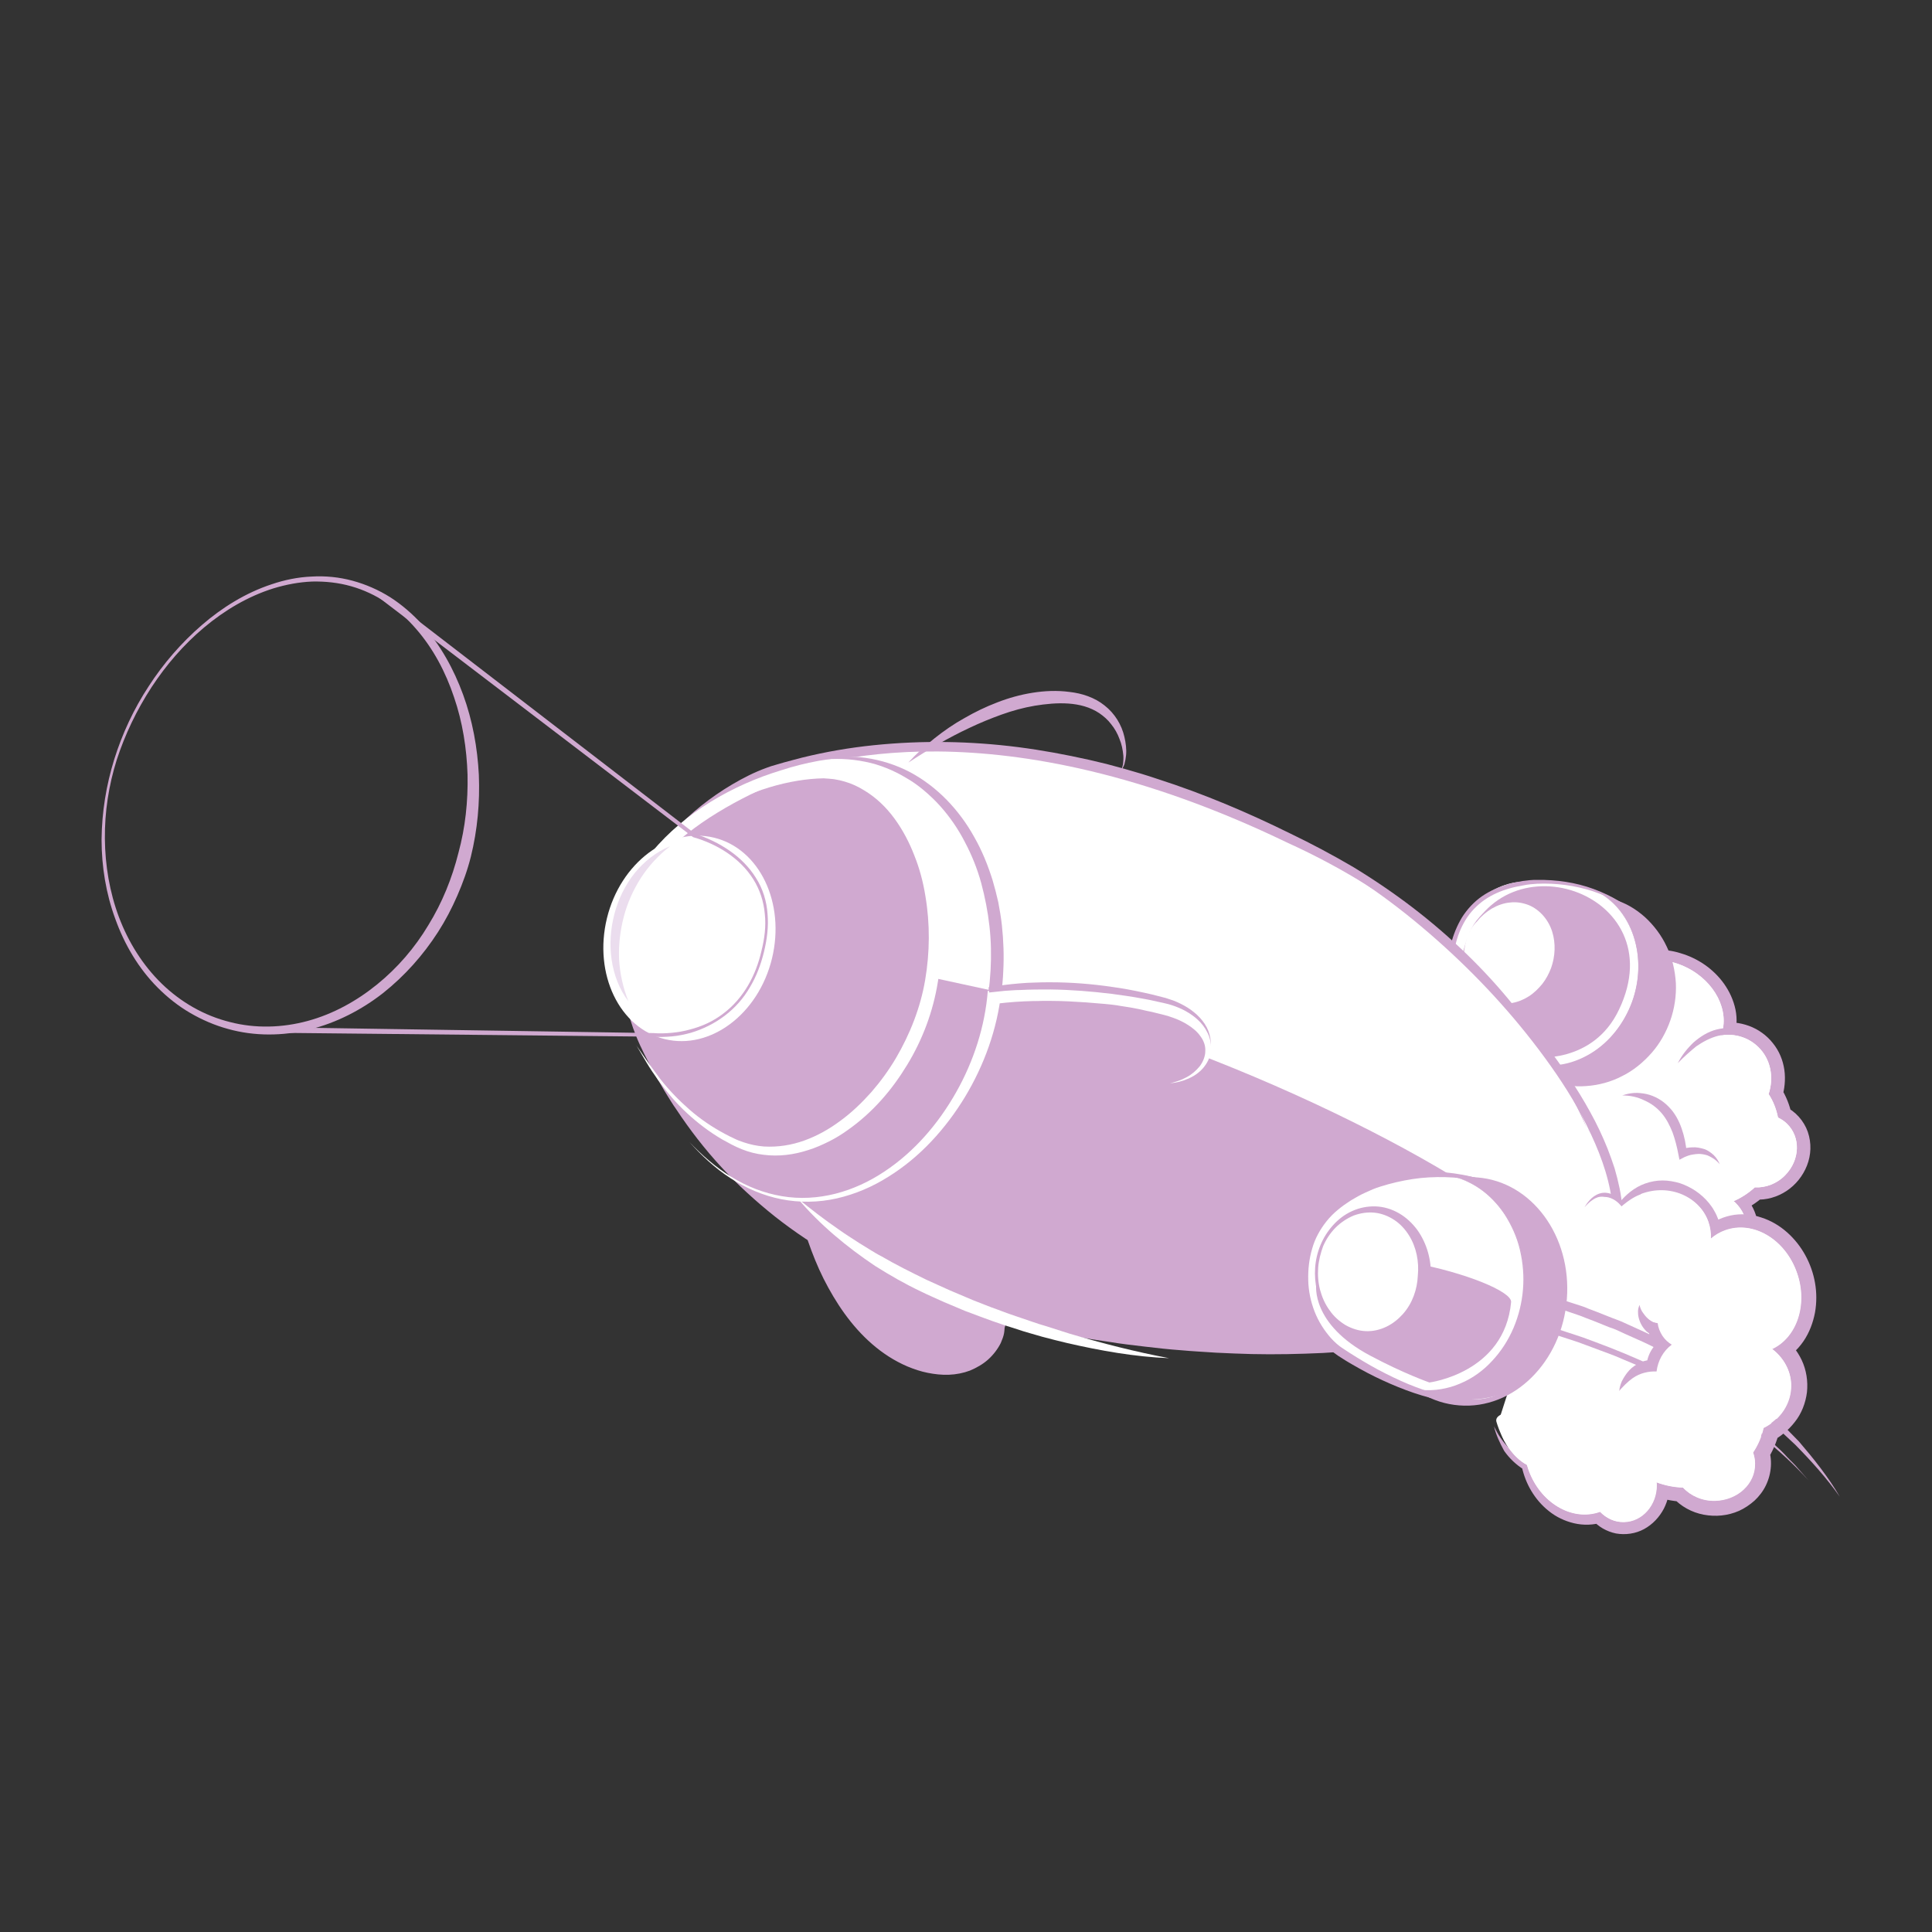 <?xml version="1.0" encoding="utf-8"?>
<!-- Generator: Adobe Illustrator 23.1.0, SVG Export Plug-In . SVG Version: 6.00 Build 0)  -->
<svg version="1.1" id="Layer_1" xmlns="http://www.w3.org/2000/svg" xmlns:xlink="http://www.w3.org/1999/xlink" x="0px" y="0px"
	 viewBox="0 0 700 700" style="enable-background:new 0 0 700 700;" xml:space="preserve">
<rect x="0" y="0" width="700" height="700" fill="#333333" stroke="none"/>
<style type="text/css">
	.st0{fill:#D0A9D0;}
	.st1{fill:#FFFFFF;}
	.st2{fill:none;}
	.st3{fill:#EBDDEE;}
	.st4{fill:none;stroke:#FFFFFF;stroke-miterlimit:10;}
</style>
<g>
	<g>
		<g>
			<g>
				<path class="st0" d="M541,382.6c1.1-4.7,2.6-9.3,4.8-13.6c2.2-4.3,5.3-8.3,9.4-11.2c2-1.5,4.4-2.5,6.9-3.2
					c2.5-0.6,5.1-0.8,7.7-0.5c2.6,0.3,5.1,1.2,7.4,2.6l0.8,0.5c0.3,0.2,0.5,0.3,0.7,0.5l1.5,0.9c1,0.6,2.2,1.3,3.3,2.4l-4,1.4
					c0-3.2,1.1-6.5,3-9.3c1.9-2.8,4.5-5,7.5-6.5c3-1.5,6.2-2.2,9.4-2.4c3.2-0.2,6.5,0.2,9.6,1.2c6.1,1.8,11.8,5.6,15.7,11.1
					c1.9,2.7,3.4,5.9,4.1,9.3c0.7,3.4,0.5,7.2-0.7,10.7l-4.7-5.9c3.4-0.5,7-0.1,10.3,1.1c3.3,1.2,6.4,3.4,8.6,6.2
					c2.3,2.8,3.7,6.2,4.2,9.7c0.5,3.5,0.1,7.1-0.9,10.3l-0.5-4c2,3.1,3.4,6.6,4.1,10.2l-2.6-3.3c3.9,1.8,7,5.3,8.4,9.3
					c1.4,4.1,1.2,8.4-0.3,12.2c-1.5,3.8-4.1,7-7.4,9.2c-3.3,2.2-7.4,3.4-11.4,3.1l3.1-1.1c-2.7,2.4-5.7,4.3-9,5.6l1-6.8
					c2.3,2,4.1,4.7,5.1,7.7c1,3,1.1,6.3,0.2,9.4c-0.9,3.1-3,5.9-5.7,7.6c-2.7,1.8-5.9,2.5-8.9,2.3l2.9-1.8c-1.5,3-4,5.5-6.8,7.2
					c-2.8,1.7-5.9,2.6-8.9,3c-3.1,0.3-6.2,0-9.1-0.7c-2.9-0.8-5.7-2-8.1-3.6l1.1,0.1c-3.1,0.7-6.3,0.7-9.4,0.1
					c-3-0.6-5.9-1.7-8.5-3.3c2.8,1.1,5.8,1.7,8.7,1.8c2.9,0.1,5.8-0.3,8.4-1.3c0.3-0.1,0.6-0.1,0.9,0l0.2,0.1
					c2.4,1.1,4.9,1.9,7.5,2.3c2.6,0.4,5.2,0.3,7.6-0.2c2.4-0.5,4.7-1.5,6.6-2.9c1.9-1.4,3.3-3.2,4.2-5.3c0.4-1.1,1.4-1.7,2.5-1.7
					l0.4,0c1.8-0.1,3.5-0.6,4.8-1.6c1.3-1,2.2-2.4,2.5-4c0.4-1.6,0.2-3.3-0.4-4.9c-0.6-1.6-1.7-3-3.1-4.1c-1.7-1.4-2-3.9-0.6-5.6
					c0.4-0.5,0.9-0.9,1.4-1.1l0.2-0.1c2.4-1.1,4.6-2.6,6.5-4.5c0.8-0.8,1.8-1.2,2.9-1.1l0.2,0c2.1,0.1,4.3-0.6,6.1-1.9
					c1.8-1.3,3.2-3.1,3.9-5.1c0.7-2,0.7-4.1,0.1-5.9c-0.7-1.8-2-3.2-3.7-4c-1.4-0.6-2.3-1.9-2.6-3.2l0-0.1c-0.5-2.5-1.5-4.8-2.8-6.9
					c-0.8-1.2-0.9-2.7-0.5-4c0.7-2,0.9-4,0.6-6c-0.3-2-1.1-3.8-2.2-5.3c-1.2-1.5-2.8-2.7-4.6-3.4c-1.8-0.7-3.9-1-6-0.8l-0.3,0
					c-2.4,0.2-4.5-1.5-4.7-3.9c-0.1-0.7,0-1.4,0.3-2c1.5-3.7,0.6-8.4-1.9-12.3c-2.5-3.9-6.6-7-11.2-8.7c-2.3-0.8-4.7-1.3-7.1-1.4
					c-2.4,0-4.8,0.3-7.1,1.2c-2.2,0.9-4.2,2.2-5.6,4c-1.5,1.8-2.4,4.1-2.7,6.5l0,0.3c-0.2,1.2-1.3,2-2.5,1.9
					c-0.6-0.1-1.1-0.4-1.5-0.8c-0.5-0.7-1.3-1.3-2.2-2l-1.5-1.1c-0.2-0.2-0.5-0.4-0.7-0.6l-0.6-0.5c-1.7-1.2-3.8-2-5.9-2.5
					c-4.3-0.9-8.9,0-12.7,2.4c-3.9,2.3-7.1,5.9-9.6,9.8C544.3,373.7,542.5,378.1,541,382.6z"/>
				<path class="st1" d="M574.4,458.7c5.4,3.7,12.7,4.8,17.9,3.3c0.5,0.3,0.9,0.5,1.4,0.7c11,5.4,23.5,2.4,27.9-6.6c0,0,0-0.1,0-0.1
					c3.1,0.1,6.1-0.9,8.3-3.2c4.4-4.5,3.9-12.1-1.1-17c-0.2-0.2-0.4-0.4-0.7-0.6c2.8-1.2,5.4-2.9,7.7-5c3.9,0.2,8-1.3,11-4.4
					c5.4-5.5,5.7-13.8,0.6-18.7c-0.9-0.9-2-1.6-3.2-2.2c-0.6-3-1.7-5.9-3.4-8.5c2-6,0.8-12.7-3.8-17.1c-3.6-3.5-8.5-4.9-13.4-4.2
					c3.2-8.8-2.2-19.5-12.6-24.6c-11-5.4-23.5-2.4-27.9,6.6c-0.9,1.8-1.4,3.7-1.5,5.6c-1.3-1.5-2.9-2.7-4.8-3.6
					c-8.3-4.1-18.1,0.2-23,8.9C548.5,377.8,530.5,428.4,574.4,458.7z"/>
				<path class="st1" d="M574.4,458.7c5.7,3.1,12.7,4.8,17.9,3.3c0.5,0.3,0.9,0.5,1.4,0.7c11,5.4,23.5,2.4,27.9-6.6c0,0,0-0.1,0-0.1
					c3.1,0.1,6.1-0.9,8.3-3.2c4.4-4.5,3.9-12.1-1.1-17c-0.2-0.2-0.4-0.4-0.7-0.6c2.8-1.2,5.4-2.9,7.7-5c3.9,0.2,8-1.3,11-4.4
					c5.4-5.5,5.7-13.8,0.6-18.7c-0.9-0.9-2-1.6-3.2-2.2c-0.6-3-1.7-5.9-3.4-8.5c2-6,0.8-12.7-3.8-17.1c-3.6-3.5-8.5-4.9-13.4-4.2
					c3.2-8.8-2.2-19.5-12.6-24.6c-11-5.4-23.5-2.4-27.9,6.6c-0.9,1.8-1.4,3.7-1.5,5.6c-1.3-1.5-6.6-4-8.5-4.9
					c-8.3-4.1-15.1,1.1-19.4,10.2c-2,4.3,39.9,0.4,47.6,27.5C609.2,422.7,566.7,454.5,574.4,458.7z"/>
			</g>
			<g>
				<g>
					<path class="st1" d="M527.6,338.7c-5.2,14.4,0.7,29.8,13.2,34.2c12.5,4.5,26.8-3.6,32-18s-0.7-29.8-13.2-34.2
						C547.1,316.2,532.8,324.3,527.6,338.7z"/>
					<path class="st1" d="M547.4,349.2c-6.3,17.4,0.9,36,16,41.4c15.1,5.4,32.4-4.3,38.7-21.8c6.3-17.4-0.9-36-16-41.4
						C571,322,553.6,331.8,547.4,349.2z"/>
					<path class="st1" d="M595,333c0,0-13.6-15-40.3-13.4c-26.7,1.6-22.1,48-22.1,48s28.1,32.5,47.1,23.4C592.1,385,595,333,595,333
						z"/>
					<path class="st0" d="M530.1,344.8c0,0-4.9,11.2,10.3,25.5c8.6,8.1,15.4,12.8,15.4,12.8s21.4,2.6,30.8-17.3
						C607.1,322.9,542.1,301.5,530.1,344.8z"/>
				</g>
				<path class="st0" d="M579.6,391c-3.1,1.6-6.7,2.1-10.1,1.7c-3.5-0.4-6.8-1.5-10-2.9c-6.3-2.9-12-7.1-17.2-11.6
					c-2.6-2.3-5.2-4.6-7.6-7.1c-1.2-1.2-2.4-2.5-3.5-3.8c-1.2-1.3-2.2-2.8-3-4.4c-3.4-6.3-4.1-13.8-2.5-20.7c0.8-3.4,2.2-6.8,4-9.8
					c1.9-3,4.4-5.7,7.3-7.7c2.9-2,6.2-3.4,9.6-4.4c1.7-0.5,3.4-0.8,5.1-1.1c0.9-0.1,1.7-0.2,2.6-0.3c0.9-0.1,1.8-0.1,2.6-0.1
					c7-0.1,14,0.9,20.5,3.3c3.3,1.2,6.4,2.7,9.4,4.5c2.9,1.8,5.8,3.9,8.1,6.4c-1.2-1.2-2.6-2.3-4-3.3c-1.4-1-2.9-1.9-4.4-2.7
					c-3-1.7-6.2-3-9.4-4.1c-6.5-2.1-13.4-3-20.2-2.7c-0.8,0.1-1.7,0.1-2.5,0.2c-0.8,0.1-1.7,0.2-2.5,0.4c-1.7,0.3-3.3,0.6-5,1.1
					c-3.2,0.9-6.4,2.3-9.1,4.2c-2.7,1.9-5.1,4.4-6.8,7.2c-1.7,2.8-3,6-3.7,9.3c-1.6,6.5-0.9,13.6,2.2,19.5c0.8,1.5,1.7,2.9,2.8,4.1
					c1.1,1.3,2.3,2.6,3.4,3.8c2.4,2.5,4.8,4.9,7.4,7.2c5.1,4.6,10.6,8.8,16.7,11.8c3.1,1.5,6.3,2.7,9.7,3.2
					C572.9,392.7,576.5,392.4,579.6,391z"/>
				<g>
					<path class="st0" d="M575.4,321.6c15.1,5.4,22.2,24,16,41.4c-6.3,17.4-23.6,27.2-38.7,21.8c0,0,32.3,25.8,49.3-15.9
						C616.3,333.7,575.4,321.6,575.4,321.6z"/>
					<path class="st0" d="M575.4,321.6c3.9,1.4,7.4,3.7,10.2,6.7c2.8,3,4.9,6.6,6.3,10.5c2.8,7.8,2.4,16.5-0.3,24.3
						c-2.8,7.8-8,14.7-15.1,19.1c-3.5,2.2-7.5,3.7-11.6,4.2c-4.1,0.6-8.4,0.2-12.3-1.2l0.4-0.6c4.1,3,8.8,5.4,13.7,6.7
						c4.9,1.3,10.2,1.5,15.1-0.1c4.9-1.6,9-4.9,12.2-8.9c3.2-4,5.7-8.6,7.6-13.4c2-4.7,3.2-9.8,3.1-15c-0.1-5.1-1.7-10.2-4.6-14.5
						c-2.8-4.3-6.7-7.9-10.9-10.8C585,325.6,580.3,323.3,575.4,321.6z M575.4,321.6c4.9,1.6,9.6,3.9,14,6.7
						c4.3,2.9,8.3,6.4,11.1,10.8c2.9,4.3,4.6,9.5,4.7,14.7c0.2,5.2-1.1,10.4-3,15.2c-2,4.8-4.4,9.5-7.7,13.6
						c-3.3,4.1-7.5,7.5-12.5,9.2c-5,1.7-10.5,1.6-15.5,0.2c-5.1-1.4-9.8-3.8-14-6.9l-2-1.5l2.4,0.9c3.8,1.4,7.9,1.8,12,1.3
						c4-0.5,7.9-2,11.4-4.1c7-4.2,12.2-11.1,15-18.7c2.8-7.7,3.1-16.2,0.5-24c-1.3-3.9-3.4-7.5-6.1-10.5
						C582.8,325.4,579.3,323,575.4,321.6z"/>
				</g>
				<path class="st0" d="M561.6,391.3c8.5,2.3,17.5,0.6,24.7-3.7c7.2-4.3,12.7-11.2,15.5-19c2.8-7.8,2.6-16.6-0.5-24.5
					c-3.1-7.8-9-14.6-17-18.3c4.3,1.1,8.2,3.4,11.6,6.4c3.3,3,6.1,6.7,8,10.8c2,4.1,3,8.6,3.3,13.2c0.2,4.6-0.5,9.2-2,13.5
					c-1.5,4.3-3.8,8.4-6.8,11.8c-3,3.4-6.6,6.4-10.7,8.4c-4,2.1-8.5,3.3-13,3.6C570.2,393.9,565.6,393.1,561.6,391.3z"/>
				<g>
					<path class="st1" d="M531.6,339.7c-3.6,10,0.5,20.7,9.2,23.8c8.7,3.1,18.6-2.5,22.2-12.5c3.6-10-0.5-20.7-9.2-23.8
						C545.1,324.1,535.2,329.7,531.6,339.7z"/>
					<path class="st0" d="M531.6,339.7c-0.8,2.2-1.2,4.6-1.2,6.9c0,2.3,0.4,4.7,1.2,6.9c0.8,2.2,2.1,4.2,3.7,5.9
						c1.6,1.6,3.6,2.9,5.8,3.6c4.3,1.4,9.1,0.4,12.8-2c1.9-1.2,3.5-2.8,4.9-4.5c1.4-1.8,2.4-3.7,3.2-5.8c1.5-4.2,1.7-8.9,0.4-13.1
						c-1.3-4.2-4.4-8-8.6-9.7c-2.1-0.8-4.4-1.2-6.7-0.9c-2.3,0.2-4.5,1-6.6,2.2c-2,1.2-3.8,2.7-5.3,4.6
						C533.5,335.4,532.4,337.5,531.6,339.7z M531.6,339.7c1.6-4.4,4.6-8.4,8.6-11c2-1.3,4.2-2.2,6.6-2.6c2.4-0.4,4.9-0.3,7.2,0.5
						c2.3,0.8,4.5,2.1,6.2,3.9c1.7,1.8,3.1,3.9,3.9,6.3c0.8,2.3,1.3,4.8,1.2,7.3c0,2.5-0.5,4.9-1.3,7.3c-0.9,2.3-2.1,4.5-3.6,6.5
						c-1.6,1.9-3.5,3.6-5.6,4.8c-2.1,1.3-4.5,2.1-7,2.3c-2.5,0.3-5-0.1-7.3-1c-2.3-0.9-4.3-2.4-5.9-4.2c-1.6-1.8-2.7-4-3.5-6.2
						C529.7,349.1,530,344.1,531.6,339.7z"/>
				</g>
			</g>
			<path class="st0" d="M574.9,408.9c-3.5-7.8-7.9-15.1-12.7-22.2c-2.4-3.5-4.9-6.9-7.5-10.3c-2.6-3.3-5.3-6.6-8.2-9.8l-2.1-2.4
				l-2.2-2.3c-1.4-1.6-2.9-3-4.4-4.5c-3-3-6.1-5.9-9.2-8.7c-6.3-5.6-13-10.9-19.9-15.7c-6.9-4.8-14.1-9.3-21.4-13.5
				c-7.4-4.1-15-7.8-22.7-11.2l-5.8-2.6l-2.9-1.3l-2.9-1.2l-5.9-2.4l-5.9-2.3l-3-1.1l-3-1.1l-6-2.1c-4-1.3-8-2.7-12.1-3.8
				c-4-1.2-8.1-2.3-12.2-3.4l-6.1-1.5c-2-0.5-4.1-0.9-6.2-1.3c-8.2-1.7-16.5-3-24.9-3.9c-16.6-1.8-33.5-1.9-50,0
				c-8.3,1-16.4,2.5-24.5,4.6c-2,0.5-4,1.1-6,1.7l-3,0.9c-0.9,0.3-1.7,0.6-2.6,0.9c-3.6,1.4-7.2,3.2-10.6,5.3
				c-6.9,4.1-13.2,9.2-18.6,15.1c-5.4,5.8-9.7,12.5-12.5,19.7c-2.8,7.2-3.9,14.9-3.4,22.6c0.3,3.9,0.9,7.7,2,11.5
				c1,3.8,2.4,7.5,4,11.2c0.8,1.8,1.7,3.6,2.6,5.4c1,1.8,1.9,3.7,2.9,5.5c1,1.8,2,3.6,3.1,5.4c1.1,1.7,2.1,3.5,3.3,5.2
				c4.5,6.9,9.6,13.4,15.2,19.5c5.5,6.1,11.6,11.7,18,16.9c6.4,5.2,13.3,9.8,20.5,13.9c14.3,8.4,29.8,14.8,45.9,19.7
				c16,5,32.6,8.5,49.3,11.3c4.2,0.7,8.4,1.3,12.5,1.9c4.2,0.5,8.4,1.1,12.6,1.5c4.2,0.5,8.4,0.8,12.6,1.2c4.2,0.3,8.4,0.6,12.7,0.8
				c8.4,0.4,16.9,0.5,25.4,0.4c8.5-0.1,16.9-0.6,25.3-1.3c8.4-0.8,16.8-1.9,25.1-3.4c4.2-0.7,8.3-1.6,12.4-2.6
				c2.1-0.5,4.1-1,6.1-1.6c2-0.6,4.1-1.2,5.9-1.8l-1.3,1.5l0,0l0.5-1.5l1.5-0.1c6.4-0.4,12.6-3.3,17.4-7.8
				c4.8-4.4,8.3-10.4,10.4-16.8c2.1-6.4,2.6-13.3,1.3-20C582.4,420.5,579.4,414.1,574.9,408.9z M574.9,408.9
				c4.9,4.9,8.4,11.3,10.1,18.1c0.9,3.4,1.3,6.9,1.3,10.5c0,3.5-0.6,7.1-1.5,10.5c-1.8,6.9-5.2,13.5-10.3,18.7
				c-2.6,2.6-5.5,4.8-8.8,6.5c-3.3,1.7-6.9,2.8-10.6,3.2l2-1.6l0,0l-0.3,1l-1.1,0.4c-4.2,1.7-8.3,2.9-12.4,4.1
				c-4.2,1.2-8.4,2.2-12.6,3.2c-8.4,1.9-17,3.3-25.5,4.4c-8.6,1.1-17.2,1.8-25.8,2.3c-8.6,0.4-17.3,0.6-25.9,0.4
				c-4.3-0.1-8.6-0.3-12.9-0.5c-4.3-0.3-8.6-0.5-12.9-0.9c-4.3-0.3-8.6-0.8-12.9-1.3c-4.3-0.5-8.6-1-12.8-1.7
				c-8.6-1.2-17.1-2.7-25.5-4.4c-8.5-1.8-16.9-3.8-25.3-6.3c-16.7-4.9-33.1-11.4-48.4-20c-7.7-4.3-15-9.2-22-14.7
				c-6.9-5.5-13.5-11.5-19.5-18c-6-6.5-11.4-13.5-16.3-20.9c-1.3-1.8-2.4-3.7-3.6-5.6c-1.2-1.9-2.2-3.8-3.4-5.7
				c-1.1-1.9-2.1-3.9-3.1-5.8c-1-1.9-2-4-3-6.1c-1.9-4.1-3.4-8.5-4.6-12.9c-1.2-4.5-2-9.1-2.3-13.7c-0.7-9.3,0.8-18.9,4.2-27.6
				c3.4-8.8,8.7-16.6,14.9-23.3c6.2-6.7,13.4-12.4,21.2-17c3.9-2.3,8-4.4,12.4-6c1.1-0.4,2.2-0.8,3.4-1.1l3.1-0.9
				c2.1-0.6,4.2-1.1,6.4-1.7c8.5-2.1,17.2-3.6,26-4.5c17.5-1.8,35-1.5,52.3,0.7c8.6,1.1,17.2,2.7,25.7,4.6c2.1,0.5,4.2,1,6.3,1.5
				l6.3,1.7c4.2,1.2,8.3,2.4,12.4,3.8c16.5,5.3,32.5,12.1,47.9,19.7c7.7,3.7,15.4,7.8,22.9,12.2c7.4,4.5,14.6,9.4,21.4,14.6
				c13.7,10.5,26.3,22.6,37,36c5.4,6.7,10.4,13.8,14.8,21.1c2.2,3.7,4.3,7.4,6.2,11.3C571.7,400.9,573.5,404.8,574.9,408.9z"/>
			<g>
				<path class="st1" d="M533.5,430.9c-4.6,20.5-9.2,37.1,10,42.2c19.3,5.1,36.1-7.8,40.8-28.3c4.6-20.5-7.2-41.3-26.5-46.3
					C538.5,393.4,538.1,410.4,533.5,430.9z"/>
				<path class="st1" d="M279.9,282c16.2-6.3,81.4-27.4,186.5,23.3c84.4,38.3,108.5,103.6,108.5,103.6l-20.1,65.2
					c0,0-58.2,23-157.5,6.6c-71.3-11.8-137.5-46.7-160-100.5C212.5,320.9,259.1,290.1,279.9,282z"/>
			</g>
			<path class="st0" d="M361.3,359.3c83.6,19.3,174.9,66.7,199.3,92.2c0,0,3.8,42.8-99.3,37.3c-138.6,3.1-191.8-60.4-191.8-60.4
				s-55.8-34.8,15.2-85.7L361.3,359.3z"/>
			<path class="st0" d="M469.7,306.1c4.5,1.8,8.9,3.9,13.2,6.2c4.3,2.3,8.5,4.7,12.6,7.3c8.2,5.2,16.2,10.9,23.7,17.1
				c15.1,12.4,28.8,26.4,40.8,41.8c5.9,7.8,11.5,15.9,16.2,24.5c2.4,4.3,4.5,8.8,6.3,13.3c0.9,2.3,1.7,4.6,2.5,7
				c0.7,2.4,1.3,4.8,1.8,7.2c1,4.9,1.4,10,0.7,15c-0.3,2.5-0.9,5-1.6,7.4c-0.8,2.4-1.8,4.8-3,7c-2.5,4.4-6,8.4-10.2,11.3
				c-4.2,2.9-9.2,4.7-14.3,5.2l1.5-1.2l0,0l-0.3,0.9l-0.9,0.3c-3.1,0.9-6.3,1.9-9.5,2.8c-3.2,0.9-6.5,1.7-9.7,2.5
				c-6.5,1.5-13.1,2.7-19.7,3.6c-6.6,1-13.2,1.6-19.9,2.1c-6.6,0.5-13.3,0.8-19.9,0.8c-6.6,0.1-13.3,0-19.9-0.3
				c-3.3-0.1-6.6-0.3-9.9-0.5c-3.3-0.3-6.6-0.5-9.9-0.8c-13.2-1.2-26.4-2.9-39.4-5.2c13.1,1.7,26.3,3,39.5,3.8
				c13.2,0.8,26.4,1.1,39.6,0.7c13.2-0.4,26.4-1.5,39.4-3.5c6.5-1,13-2.3,19.4-3.8c3.2-0.8,6.4-1.6,9.5-2.5c3.2-0.9,6.3-1.9,9.5-2.8
				l-1.2,1.1l0,0l0.3-1.1l1.1-0.1c4.6-0.5,9-2.1,12.7-4.7c3.8-2.6,6.9-6.1,9.1-10.2c2.2-4,3.7-8.5,4.3-13.1
				c0.6-4.6,0.2-9.3-0.7-13.9c-1.8-9.3-5.7-18.2-10.1-26.7c-4.5-8.5-9.9-16.5-15.7-24.2c-11.6-15.4-25-29.5-39.7-42.2
				C503.3,325.6,487.3,314.3,469.7,306.1z"/>
			<g>
				<path class="st2" d="M397.3,480.6"/>
			</g>
			<path class="st0" d="M228.3,334.8c-8.9,36.4,13.2,67.1,38,79.1c27,13,61.2-16.4,70.1-52.8c8.9-36.4-7.3-79.7-38-79.1
				C274.6,282.4,237.2,298.4,228.3,334.8z"/>
			<path class="st1" d="M310.4,274.2c-9,2.2-17.7,4.9-26.1,8.2c-8.4,3.3-16.6,7.3-24.3,12c-7.7,4.7-14.8,10.2-21,16.7
				c-6.2,6.5-11.4,14-15,22.5c1.7-9.1,6.3-17.7,12.2-24.9c6-7.3,13.4-13.3,21.3-18.2c8-4.9,16.6-8.7,25.5-11.4
				C291.9,276.2,301.1,274.5,310.4,274.2z"/>
			<path class="st1" d="M219.9,332.7c-4.9,20.2,4.5,39.8,21,43.8c16.5,4,33.9-9.1,38.8-29.2c4.9-20.2-4.5-39.8-21-43.8
				C242.2,299.5,224.8,312.6,219.9,332.7z"/>
			<path class="st3" d="M242.8,306.6c-4.3,3.3-7.8,7.2-10.6,11.5c-2.8,4.4-4.9,9.1-6.2,14.1c-1.3,5-1.9,10.1-1.7,15.3
				c0.3,5.2,1.4,10.3,3.4,15.3c-3.3-4.3-5.3-9.6-6.1-15.1c-0.8-5.5-0.4-11.1,1-16.5c1.4-5.4,3.9-10.5,7.3-14.8
				C233.3,312.2,237.8,308.6,242.8,306.6z"/>
			<g>
				<path class="st0" d="M138.4,214.8l113.7,87.5l-0.3-0.1l0,0c2.3,0.6,4.4,1.5,6.5,2.5c2.1,1,4.1,2.2,6,3.5c3.8,2.6,7.2,6,9.6,9.9
					c2.5,3.9,3.9,8.5,4.2,13.1c0.4,4.6-0.2,9.2-1.3,13.7c-1.1,4.5-2.7,8.8-5.1,12.8c-2.3,4-5.4,7.5-9.1,10.3
					c-3.7,2.8-7.9,4.9-12.3,6.2c-2.2,0.6-4.5,1.1-6.8,1.3c-2.3,0.2-4.6,0.3-7,0.1l0.1,0l-136.4-1.4c-0.6,0-1-0.5-1-1
					c0-0.6,0.5-1,1-1h0l136.4,2.1l0.1,0l0,0c2.2,0.2,4.5,0.1,6.7-0.1c2.2-0.2,4.5-0.6,6.6-1.2c4.3-1.1,8.5-3,12.1-5.8
					c3.6-2.7,6.6-6.2,8.9-10.1c2.3-3.9,3.9-8.2,4.9-12.6c1.1-4.4,1.7-8.9,1.2-13.4c-0.4-4.5-1.8-8.8-4.2-12.6
					c-2.4-3.8-5.7-7-9.4-9.5c-3.7-2.5-7.9-4.4-12.1-5.6h0c-0.1,0-0.2-0.1-0.3-0.1l-114.1-87c-0.5-0.3-0.5-1-0.2-1.5
					C137.3,214.6,138,214.5,138.4,214.8L138.4,214.8z"/>
				<path class="st0" d="M42.3,275.3c-2.9,9.2-4.4,18.9-4.3,28.6c0.1,9.7,1.7,19.3,5.1,28.4c3.4,9,8.6,17.4,15.5,24.1
					c6.9,6.7,15.4,11.6,24.7,13.9c9.2,2.4,19,2.1,28.2-0.4c9.2-2.5,17.7-7.2,25.1-13.2c7.4-6,13.7-13.3,18.6-21.5
					c5-8.1,8.6-17,10.9-26.2c2.5-9.2,3.5-18.7,3.3-28.3c-0.3-9.5-1.8-19.1-4.9-28.1c-3-9-7.5-17.6-13.8-24.8
					c-6.2-7.2-14.3-12.8-23.5-15.4c-4.6-1.3-9.3-1.8-14.1-1.7c-4.8,0.2-9.5,1.1-14.1,2.5c-9.2,2.9-17.6,7.9-25,14.1
					c-7.4,6.2-13.8,13.6-19.1,21.7C49.5,257.3,45.3,266.1,42.3,275.3z M41.4,275.1c2.9-9.3,7.1-18.3,12.5-26.5
					c5.3-8.2,11.8-15.7,19.2-22.1c7.4-6.4,15.9-11.7,25.3-14.8c4.7-1.6,9.6-2.6,14.5-2.8c5-0.3,10,0.2,14.8,1.5
					c4.8,1.3,9.4,3.3,13.7,6c4.2,2.7,8,6,11.4,9.7c6.7,7.4,11.6,16.3,15,25.6c3.4,9.3,5.2,19.2,5.7,29.1c0.4,9.9-0.5,19.9-2.9,29.6
					c-1.2,4.8-2.9,9.5-4.9,14.1c-2,4.6-4.3,9-7,13.2c-5.4,8.4-12.1,15.9-19.9,22.1c-7.8,6.1-16.9,10.8-26.6,13.2
					c-9.7,2.4-20,2.5-29.6-0.2c-4.8-1.3-9.4-3.3-13.7-5.8c-4.3-2.5-8.2-5.6-11.7-9.1c-7-7-12.1-15.7-15.4-24.9
					c-3.4-9.2-5-19.1-5-28.8C36.9,294.2,38.5,284.4,41.4,275.1z"/>
			</g>
			<path class="st0" d="M297.2,275.3c2.7-0.6,5.4-0.9,8.2-1.1c2.8-0.1,5.5,0,8.3,0.4c5.5,0.8,10.9,2.5,15.9,5.1
				c4.9,2.6,9.5,6.1,13.4,10.1c3.9,4,7.3,8.6,10,13.5c2.8,4.9,4.9,10.1,6.6,15.5c0.8,2.7,1.5,5.4,2.1,8.1c0.5,2.7,1,5.5,1.3,8.3
				c0.6,5.6,0.8,11.2,0.5,16.7c-0.2,5.6-1.1,11.2-2.4,16.6c-2.6,10.9-6.8,21.3-12.5,30.9c-2.8,4.8-6,9.4-9.6,13.7
				c-3.6,4.3-7.6,8.2-12.1,11.6c-4.4,3.4-9.4,6.3-14.7,8.2c-5.3,2-10.9,3-16.5,2.8c-5.6-0.2-11.1-1.4-16.2-3.5
				c-2.6-1.1-5-2.3-7.4-3.7c-2.3-1.4-4.6-3-6.8-4.7c2.3,1.5,4.6,2.9,7.1,4.1c2.4,1.2,4.9,2.3,7.5,3.2c5.1,1.7,10.5,2.7,15.8,2.5
				c5.3-0.2,10.6-1.3,15.5-3.4c4.9-2.1,9.4-4.9,13.6-8.3c4.1-3.4,7.8-7.3,11.2-11.4c3.4-4.2,6.3-8.6,9-13.3
				c2.7-4.7,4.9-9.5,6.9-14.5c2-5,3.6-10.1,4.8-15.3c1.2-5.2,1.9-10.5,2.2-15.8c0.3-5.3,0.2-10.7-0.4-16c-0.3-2.7-0.7-5.3-1.2-7.9
				c-0.5-2.6-1.1-5.2-1.8-7.8c-1.4-5.1-3.4-10.1-5.9-14.8c-2.4-4.7-5.5-9.2-9-13.1c-1.8-2-3.7-3.8-5.7-5.5c-2-1.7-4.2-3.3-6.5-4.6
				c-2.3-1.4-4.7-2.6-7.2-3.6c-2.5-1-5.1-1.8-7.7-2.3C308.1,274.9,302.7,274.7,297.2,275.3z"/>
			<path class="st0" d="M289.3,435.7c1.8,4.5,3.7,8.9,5.7,13.2c2.1,4.3,4.3,8.5,6.7,12.6c4.8,8.1,10.5,15.8,17.5,21.9
				c3.5,3,7.3,5.6,11.5,7.5c2.1,0.9,4.2,1.7,6.4,2.3c2.2,0.6,4.4,1,6.7,1c4.4,0.2,9-1,12.7-3.6c1.9-1.3,3.6-2.9,4.9-4.8
				c0.7-0.9,1.3-2,1.7-3c0.2-0.5,0.4-1.1,0.4-1.7c0-0.6,0-1.2-0.4-1.6c0.5,0.3,0.8,1,0.8,1.6c0.1,0.6,0,1.3-0.1,1.9
				c-0.2,1.2-0.7,2.4-1.2,3.6c-1.1,2.2-2.7,4.3-4.6,6c-1.9,1.7-4.2,3-6.6,4c-2.4,0.9-5,1.4-7.6,1.5c-2.6,0.1-5.2-0.2-7.7-0.7
				c-2.5-0.5-4.9-1.3-7.3-2.3c-4.7-2-9-4.8-12.8-8.1c-7.6-6.6-13.2-15-17.6-23.7c-2.2-4.4-4-8.9-5.6-13.5
				C291.4,445.1,290,440.5,289.3,435.7z"/>
			<path class="st0" d="M289.3,435.7c0,0,13.9,55.2,50.2,60.1c19.9,2.7,27.5-17.5,24.4-19.8L289.3,435.7z"/>
			<path class="st0" d="M329.1,276.3c2.9-3.2,6.1-6.1,9.5-8.8c3.4-2.7,7-5.2,10.8-7.3c3.8-2.2,7.7-4.1,11.9-5.7
				c4.1-1.6,8.4-2.8,12.8-3.5c4.4-0.7,8.9-0.9,13.4-0.3c4.5,0.5,9.1,2,12.7,4.9c3.7,2.9,6.2,7,7.2,11.4c0.5,2.2,0.8,4.4,0.6,6.6
				c-0.1,1.1-0.3,2.2-0.6,3.3c-0.2,0.5-0.4,1-0.7,1.5c-0.3,0.5-0.8,0.9-1.3,0.9c0.6-0.1,0.9-0.6,1.1-1c0.2-0.5,0.3-1,0.4-1.5
				c0.1-1,0.2-2.1,0.1-3.1c-0.2-2.1-0.6-4.1-1.4-6c-0.7-1.9-1.7-3.7-3-5.3c-1.2-1.6-2.7-2.9-4.3-4c-6.6-4.4-15.4-4-23.4-2.7
				c-4.1,0.7-8.1,1.8-12,3.2c-3.9,1.4-7.8,3-11.6,4.8C343.6,267.3,336.3,271.6,329.1,276.3z"/>
			<path class="st0" d="M360.4,363.1c0,0,43.6-2.3,63.3,2.6c23.6,5.9,11.4,22.9,7.5,22.9"/>
			<path class="st1" d="M362.8,359.3c-1.5,13.6-6.2,26.6-13.2,38.2c-7,11.5-16.3,21.8-27.8,28.9c-5.7,3.6-12,6.3-18.6,7.8
				c-6.6,1.5-13.5,1.6-20.1,0.3c-6.6-1.3-12.8-4-18.4-7.6c-5.6-3.6-10.5-8.2-14.9-13.1c4.6,4.8,9.6,9.2,15.2,12.6
				c5.6,3.5,11.8,5.9,18.3,7c6.5,1.1,13.1,0.7,19.4-0.9c6.3-1.6,12.3-4.4,17.7-8c10.9-7.2,19.6-17.4,26-28.7
				c6.4-11.3,10.5-24,11.5-36.8L362.8,359.3z"/>
			<path class="st1" d="M298.4,282c2.6-0.2,5.2,0,7.8,0.5c2.6,0.5,5.1,1.4,7.5,2.5c4.8,2.4,9,5.9,12.4,10c3.4,4.1,6.1,8.8,8.3,13.7
				c2.1,4.9,3.7,10,4.8,15.2c1.1,5.2,1.6,10.5,1.7,15.9c0.1,5.3-0.2,10.7-1.1,16c-1.7,10.6-5.5,20.8-11.1,30
				c-2.8,4.6-5.9,8.9-9.5,12.9c-3.6,4-7.6,7.6-12,10.7c-2.2,1.6-4.5,3-6.9,4.2c-2.4,1.2-4.9,2.3-7.5,3.1c-5.2,1.7-10.7,2.4-16.1,1.7
				c-2.7-0.3-5.4-1-7.9-2c-1.3-0.5-2.5-1.1-3.7-1.7c-1.2-0.6-2.3-1.3-3.5-1.9c-4.6-2.7-8.8-5.9-12.7-9.5c-3.9-3.6-7.3-7.6-10.4-11.9
				c-1.5-2.1-3-4.3-4.3-6.5l-2-3.4c-0.7-1.1-1.3-2.3-2.1-3.3c0.8,1,1.5,2.1,2.3,3.2l2.2,3.2c1.5,2.1,3,4.2,4.6,6.3
				c3.2,4.1,6.8,7.8,10.7,11.2c3.9,3.4,8.2,6.3,12.7,8.7c1.1,0.6,2.3,1.2,3.4,1.7c1.2,0.6,2.3,1,3.5,1.4c2.4,0.8,4.8,1.3,7.3,1.5
				c5,0.3,10-0.5,14.7-2.2c4.7-1.7,9.1-4.2,13.1-7.2c4.1-3,7.7-6.5,11.1-10.3c3.3-3.8,6.3-7.9,8.9-12.3c5.1-8.7,8.9-18.3,10.6-28.3
				c1.7-10,1.8-20.3,0.1-30.4c-0.8-5-2.1-10-4-14.7c-1.8-4.7-4.2-9.3-7.2-13.4c-3-4.1-6.7-7.7-11.1-10.3
				C308.7,283.6,303.6,282.1,298.4,282z"/>
			<path class="st1" d="M360.8,358.8c4.4-0.9,8.9-1.3,13.3-1.5c4.4-0.2,8.8-0.2,13.3,0c8.8,0.5,17.6,1.7,26.2,3.9
				c1.1,0.2,2.1,0.6,3.2,0.9c1.1,0.3,2.1,0.6,3.2,1c2.1,0.7,4.2,1.4,6.3,2.3c2.1,0.9,4.1,2,6,3.4c1.9,1.4,3.6,3,4.8,5.1
				c1.2,2,1.9,4.5,1.6,6.9c-0.2,2.4-1.4,4.6-2.9,6.3c-1.5,1.7-3.5,3-5.5,3.8c-2,0.9-4.2,1.4-6.4,1.6c2.1-0.5,4.2-1.2,6-2.2
				c1.9-1,3.5-2.4,4.8-4c1.2-1.6,2-3.6,2-5.5c0.1-2-0.6-3.8-1.8-5.4c-1.1-1.6-2.7-2.9-4.4-4c-1.7-1.1-3.6-2-5.6-2.7
				c-1.9-0.7-4-1.2-6.1-1.7c-1-0.3-2.1-0.5-3.1-0.7c-1-0.2-2.1-0.5-3.1-0.7l-3.2-0.6c-1.1-0.2-2.1-0.3-3.2-0.5
				c-2.1-0.4-4.2-0.6-6.4-0.8c-4.3-0.4-8.5-0.7-12.8-0.9c-4.3-0.2-8.6-0.2-12.8-0.1c-4.3,0.1-8.5,0.4-12.7,0.9L360.8,358.8z"/>
			<path class="st0" d="M358.2,357.7c3.7-0.6,7.5-1.1,11.2-1.4c0.9-0.1,1.9-0.1,2.8-0.2l2.8-0.1c1.9-0.1,3.8-0.1,5.6-0.1
				c7.5,0,15.1,0.6,22.5,1.7c3.7,0.5,7.4,1.2,11.1,2c1.8,0.4,3.7,0.8,5.5,1.3l2.7,0.7c0.9,0.3,1.8,0.6,2.7,0.9
				c3.6,1.4,7,3.4,9.6,6.2c1.3,1.4,2.4,3,3.1,4.8c0.7,1.8,1,3.7,0.9,5.6c0-1.9-0.5-3.7-1.4-5.3c-0.8-1.6-2-3.1-3.3-4.3
				c-2.7-2.5-6-4.2-9.4-5.3c-0.9-0.3-1.7-0.5-2.6-0.7l-2.7-0.6l-2.7-0.6l-2.7-0.5c-3.7-0.7-7.3-1.2-11-1.7
				c-7.4-0.9-14.8-1.5-22.2-1.6c-3.7,0-7.4,0-11.1,0.2c-1.9,0-3.7,0.2-5.6,0.3c-0.9,0.1-1.8,0.2-2.8,0.3l-2.8,0.3L358.2,357.7z"/>
			<g>
				<path class="st0" d="M541.3,516.8c1.4,2.9,3.1,5.5,5.2,7.6c2.1,2.2,4.6,4,7.3,5.1c0.3,0.1,0.6,0.4,0.7,0.7l0.1,0.2
					c1,2.6,2.3,5,4,7.2c1.7,2.1,3.7,3.9,5.9,5.3c2.2,1.3,4.6,2.2,7,2.5c2.4,0.3,4.8-0.1,6.9-1c1.2-0.5,2.6-0.2,3.5,0.6l0.3,0.3
					c1.4,1.2,3,2,4.7,2.1c1.7,0.2,3.3-0.2,4.6-1.1c1.4-0.9,2.5-2.3,3.1-3.8c0.7-1.6,0.9-3.3,0.7-5.1c-0.3-2.6,1.5-4.9,4-5.2
					c0.7-0.1,1.4,0,2,0.2l0.4,0.1c2.6,0.9,5.3,1.3,8.1,1.3c1.3,0,2.5,0.5,3.3,1.4l0.3,0.3c1.5,1.5,3.5,2.4,5.7,2.7
					c2.2,0.3,4.5,0,6.4-0.9c1.9-0.9,3.4-2.4,4.1-4.1c0.8-1.6,0.8-3.5,0.2-5.1c-0.7-1.7-0.4-3.5,0.5-5l0.1-0.2c1.4-2.2,2.4-4.5,2.9-7
					c0.4-1.7,1.5-3.1,3-3.9l0.1-0.1c1.8-0.9,3.4-2.3,4.6-3.8c1.2-1.6,1.9-3.3,2.1-5.1c0.2-1.8-0.1-3.7-0.8-5.4
					c-0.8-1.7-2-3.3-3.6-4.5l-0.2-0.1c-2.5-2-2.9-5.5-0.9-8c0.6-0.7,1.3-1.3,2.1-1.6c1.8-0.8,3.3-2.1,4.6-3.8c1.2-1.7,2.1-3.8,2.6-6
					c1-4.5,0.3-9.6-1.8-13.9c-2.1-4.3-5.7-8-9.9-9.7c-2.1-0.8-4.4-1.2-6.6-0.9c-2.2,0.3-4.3,1.1-6.1,2.5l-0.4,0.3
					c-1.7,1.3-4.1,1-5.4-0.7c-0.6-0.8-0.9-1.8-0.8-2.8c0.2-1.4,0.1-2.9-0.3-4.3c-0.2-0.7-0.4-1.3-0.7-2c-0.3-0.7-0.7-1.3-1.1-1.9
					c-1.7-2.6-4.3-4.7-7.1-6.1c-2.9-1.4-6.2-1.9-9.4-1.2c-3.2,0.7-6.3,2.5-8.9,4.9l-0.1,0.1c-0.5,0.5-1.3,0.4-1.7-0.1
					c0-0.1-0.1-0.1-0.1-0.2c-0.6-1-1.5-1.9-2.5-2.7c-1-0.7-2.1-1.2-3.3-1.3c-1.2-0.1-2.5,0.3-3.6,1.1c-1.1,0.7-2.1,1.7-3,2.7
					c0.7-1.2,1.5-2.3,2.6-3.3c1-0.9,2.4-1.7,3.9-1.9c1.5-0.2,3.1,0.2,4.4,1c0.7,0.4,1.3,0.8,1.9,1.3c0.6,0.5,1.1,1,1.6,1.6l-2-0.1
					c2.4-3,5.6-5.8,9.6-7.2c2-0.7,4.1-1.1,6.3-1.1c2.1,0,4.3,0.4,6.3,1c4.1,1.4,7.7,3.8,10.5,7.2c0.7,0.9,1.4,1.8,1.9,2.8
					c0.6,1,1.1,2.1,1.5,3.2c0.7,2.2,1.1,4.5,1.1,6.8l-6.5-3.2c2.7-2.5,6.1-4.3,9.8-5.1c3.7-0.8,7.6-0.5,11.1,0.7
					c3.5,1.1,6.7,3,9.4,5.4c2.7,2.4,4.9,5.2,6.6,8.3c3.4,6.2,4.8,13.5,3.5,20.8c-0.7,3.6-2,7.2-4.2,10.4c-2.2,3.2-5.3,6-8.9,7.7
					l1-9.8c3,2.2,5.6,5.3,7.3,8.9c1.7,3.6,2.3,7.7,1.9,11.6c-0.5,4-2,7.8-4.4,10.8c-2.4,3.1-5.4,5.5-8.7,7.2l3.1-3.9
					c-0.9,3.9-2.5,7.6-4.7,10.9l0.6-5.2c1.7,4.5,1.3,9.7-0.8,14c-1,2.1-2.5,4-4.1,5.5c-1.7,1.5-3.6,2.8-5.6,3.7
					c-4.1,1.8-8.5,2.2-12.8,1.4c-4.3-0.8-8.3-3-11.3-6.3l3.6,1.6c-3.8-0.2-7.6-1-11.2-2.4l6.5-4.9c0.2,3.4-0.5,6.8-2.1,9.9
					c-1.6,3-4,5.6-7.1,7.3c-3.1,1.7-6.8,2.2-10.2,1.6c-3.4-0.7-6.5-2.5-8.6-5l3.9,0.9c-3.4,1.1-7.1,1.2-10.5,0.4
					c-3.4-0.8-6.5-2.3-9.1-4.4c-5.2-4.1-8.5-10-9.8-16l0.8,1c-2.9-1.8-5.3-4.1-7.2-6.8C543.4,522.8,542,519.8,541.3,516.8z"/>
				<path class="st1" d="M543.6,513c-2.1,6.5,4.6,15.1,9.7,17.8c0.2,0.5,0.3,1.1,0.5,1.6c4.2,12.1,15.8,19,25.9,15.4
					c0,0,0.1,0,0.1,0c2.2,2.3,5.3,3.8,8.6,3.7c6.7-0.1,12-6.2,11.9-13.5c0-0.3,0-0.6-0.1-0.9c3,1.1,6.2,1.8,9.6,1.9
					c2.8,3,7,4.9,11.6,4.8c8.2-0.2,14.7-6.2,14.5-13.6c0-1.4-0.3-2.7-0.7-3.9c1.8-2.7,3.1-5.7,3.8-8.9c6.1-3,10.1-8.9,10-15.6
					c-0.1-5.2-2.8-9.9-6.9-13c9-4.2,13-16.2,9-27.6c-4.2-12.1-15.8-19-25.9-15.4c-2,0.7-3.8,1.8-5.3,3.1c0.1-2.1-0.2-4.2-0.9-6.2
					c-3.2-9.1-13.8-13.1-24.1-10.1c-2.1,0.6-4.6,2.1-7.4,4.5c0,0-5.7-8.1-13.3,0.6C562.3,451.2,552.9,484.6,543.6,513z"/>
				<path class="st0" d="M666.6,542.3c-4.8-6.8-10.3-12.9-16.1-18.8l-4.5-4.2c-0.8-0.7-1.5-1.4-2.3-2.1l-2.4-2l-4.7-3.9l-5-3.7
					c-3.3-2.5-6.8-4.7-10.2-7l-2.6-1.7l-2.7-1.6l-5.3-3.1c-0.9-0.5-1.8-1.1-2.7-1.5l-2.7-1.4l-5.5-2.8c-0.9-0.5-1.8-1-2.7-1.4
					l-2.8-1.3l-5.6-2.5l-2.8-1.3c-0.9-0.4-1.9-0.8-2.9-1.1l-5.7-2.3l-2.9-1.1c-1-0.4-1.9-0.8-2.9-1.1l-5.9-2l-5.8-2
					c-1-0.4-2-0.6-3-0.9l-3-0.8l-5.9-1.7c-2-0.6-3.9-1.2-6-1.6l-12-2.9c-2-0.5-4-0.9-6.1-1.3l-6.1-1.2l-6.1-1.2
					c-2-0.4-4.1-0.6-6.1-1c-4.1-0.6-8.2-1.3-12.3-2c4.1,0.3,8.3,0.7,12.4,1c2.1,0.2,4.1,0.4,6.2,0.6l6.2,0.9l6.2,0.9
					c2.1,0.3,4.1,0.5,6.2,1l12.2,2.5c2,0.4,4.1,0.9,6.1,1.4l6,1.6l3,0.8c1,0.3,2,0.5,3,0.8l6,1.9l5.9,1.9c1,0.3,2,0.7,2.9,1.1
					l2.9,1.1l5.8,2.3c1,0.4,2,0.7,2.9,1.1l2.9,1.3l5.7,2.6l2.8,1.3c0.9,0.4,1.9,1,2.8,1.4l5.5,2.9l2.8,1.5c0.9,0.5,1.8,1.1,2.7,1.6
					l5.4,3.3l2.7,1.6l2.6,1.8l5.2,3.6l1.3,0.9c0.4,0.3,0.8,0.6,1.2,1l2.5,1.9l4.9,3.9l4.7,4.2l2.3,2.1c0.8,0.7,1.5,1.5,2.2,2.2
					l4.4,4.5C657.2,528.6,662.4,535.1,666.6,542.3z"/>
				<path class="st0" d="M655.3,536.4c-5.2-5.7-10.9-11-17-15.8c-6.2-4.7-12.5-9.1-19.2-12.9c-1.7-1-3.3-2-5-2.9l-5.1-2.7l-2.6-1.3
					l-1.3-0.7l-1.3-0.6l-5.2-2.4c-3.5-1.7-7.1-3.1-10.6-4.6c-3.5-1.6-7.2-2.8-10.8-4.2l-2.7-1c-0.9-0.3-1.8-0.7-2.7-1l-5.5-1.8
					l-5.5-1.8l-5.6-1.6c-7.4-2.3-14.9-4.1-22.4-6.1l-11.3-2.6c-1.9-0.5-3.8-0.8-5.7-1.2l-5.7-1.2l-5.7-1.2c-1.9-0.4-3.8-0.7-5.7-1
					c-3.8-0.7-7.6-1.4-11.4-2.1c15.4,1.8,30.8,4.2,45.9,7.5c7.6,1.8,15.1,3.6,22.6,5.8l5.6,1.6l5.5,1.8l5.5,1.8
					c0.9,0.3,1.8,0.6,2.8,1l2.7,1c14.6,5.4,28.8,11.9,42.1,20.1c6.7,4,13,8.7,19,13.6c2.9,2.6,5.9,5.1,8.5,8c1.3,1.4,2.8,2.7,4,4.2
					L655.3,536.4z"/>
				<path class="st1" d="M542.2,515.2c2,6.6,5.9,12.9,11,15.5c0.2,0.5,0.3,1.1,0.5,1.6c4.2,12.1,15.8,19,25.9,15.4c0,0,0.1,0,0.1,0
					c2.2,2.3,5.3,3.8,8.6,3.7c6.7-0.1,12-6.2,11.9-13.5c0-0.3,0-0.6-0.1-0.9c3,1.1,6.2,1.8,9.6,1.9c2.8,3,7,4.9,11.6,4.8
					c8.2-0.2,14.7-6.2,14.5-13.6c0-1.4-0.3-2.7-0.7-3.9c1.8-2.7,3.1-5.7,3.8-8.9c6.1-3,10.1-8.9,10-15.6c-0.1-5.2-2.8-9.9-6.9-13
					c9-4.2,13-16.2,9-27.6c-4.2-12.1-15.8-19-25.9-15.4c-2,0.7-3.8,1.8-5.3,3.1c0.1-2.1-0.2-4.2-0.9-6.2c-3.2-9.1-14-13.8-24.1-10.1
					c-4.7,1.7,29.7,29.5,15.1,55.4C595.4,513.7,539.6,506.4,542.2,515.2z"/>
				<path class="st0" d="M586.8,505.1c-0.3-1.5,0.2-3.2,0.8-4.6c0.7-1.4,1.6-2.8,2.7-4c1.1-1.2,2.6-2.2,4.2-2.9
					c0.8-0.4,1.7-0.6,2.6-0.8c0.9-0.2,1.8-0.3,2.8-0.3l-3.5,2.9c0.2-2,0.7-4,1.7-5.8c0.5-0.9,1.1-1.7,1.8-2.5c0.7-0.8,1.5-1.4,2.3-2
					l0.2,5.6c-0.8-0.5-1.4-1.1-2.1-1.8c-0.6-0.7-1.1-1.4-1.6-2.2c-0.9-1.6-1.3-3.3-1.3-5l2.3,2.2c-0.9-0.1-1.6-0.5-2.2-0.8
					c-0.6-0.4-1.1-0.8-1.5-1.3c-0.8-0.9-1.4-1.9-1.8-2.9c-0.4-1-0.7-2.1-0.7-3.1c-0.1-1.1,0.1-2.2,0.6-3c0.1,1,0.5,1.8,1,2.6
					c0.5,0.7,1,1.4,1.6,2c0.6,0.6,1.3,1.1,1.9,1.4c0.3,0.2,0.6,0.3,0.9,0.3c0.3,0,0.4,0,0.5-0.1c0.3-0.4,0.9-0.5,1.3-0.2
					c0.1,0.1,0.2,0.2,0.3,0.4l0.7,1.9c0.4,0.9,0.9,1.7,1.5,2.4c0.3,0.3,0.6,0.6,1,0.9c0.3,0.3,0.7,0.5,1.1,0.7
					c1.6,0.9,2.2,2.9,1.3,4.4c-0.2,0.4-0.5,0.7-0.8,0.9l-0.3,0.2c-0.4,0.4-0.8,0.8-1.1,1.2c-0.4,0.4-0.6,0.9-0.9,1.4
					c-0.5,1-0.9,2-1.2,3.2l-0.1,0.6c-0.3,1.6-1.8,2.6-3.4,2.3c-0.5-0.1-1-0.1-1.5-0.1c-0.5,0-1,0-1.5,0.1c-1.1,0.2-2.2,0.5-3.3,1
					c-1.1,0.5-2.2,1.2-3.3,2C588.8,503,587.7,503.8,586.8,505.1z"/>
				<path class="st1" d="M585.8,508.6c-3.8-0.2,2.6-7.1,5.8-9.3c2.6-1.8,5.6-2.5,8.6-2.4c0.5-3.9,2.4-7.4,5.5-9.7
					c-1.3-0.8-2.4-1.8-3.3-3.1c-1-1.5-1.6-3.1-1.8-4.7c-3.7-0.2-7.7-6.7-7-10.5C595.3,460.2,688,514.8,585.8,508.6z"/>
			</g>
			<g>
				<path class="st0" d="M496.2,465.1c-1.8,22.8,12.7,42.6,32.5,44.1c19.7,1.6,37.2-15.7,39-38.5s-12.7-42.6-32.5-44.1
					C515.4,425,498,442.3,496.2,465.1z"/>
				<g>
					
						<ellipse transform="matrix(7.883269e-02 -0.997 0.997 7.883269e-02 0.644 924.001)" class="st1" cx="500.3" cy="461.7" rx="32.6" ry="28.2"/>
					
						<ellipse transform="matrix(7.880241e-02 -0.997 0.997 7.880241e-02 23.496 961.269)" class="st1" cx="531.9" cy="467.9" rx="39.4" ry="34.1"/>
					<path class="st1" d="M546.8,432.1c0,0-20.1-12.8-49.8-2.7c-29.7,10.1-10.2,61.2-10.2,61.2s41.9,28.2,60.6,12
						C559.7,491.9,546.8,432.1,546.8,432.1z"/>
					<path class="st0" d="M476.9,465.5c0,0-2.1,14.2,19.6,25.7c12.2,6.5,21.4,9.7,21.4,9.7s27.2-3.4,29.6-29.1
						C548.3,464,477.1,444.1,476.9,465.5z"/>
				</g>
				<path class="st0" d="M547.4,502.6c-1.5,1.4-3.2,2.6-5,3.4c-1.9,0.9-3.9,1.4-5.9,1.8c-4.1,0.7-8.2,0.5-12.3-0.1
					c-8.1-1.3-15.9-4.2-23.3-7.6c-3.7-1.7-7.3-3.6-10.9-5.7c-1.8-1-3.5-2.1-5.2-3.2c-1.8-1.2-3.4-2.6-4.9-4.1
					c-5.9-6.2-9.1-14.7-9.4-23.1c-0.1-4.2,0.4-8.5,1.6-12.6c1.2-4.1,3.3-8,6.1-11.2c2.8-3.3,6.2-5.9,9.8-8c1.8-1.1,3.7-2,5.6-2.8
					c0.9-0.4,1.9-0.8,2.9-1.2c1-0.3,2-0.6,3-0.9c7.9-2.2,16.2-3.2,24.4-2.5c4.1,0.4,8.1,1.1,12,2.3c3.9,1.2,7.7,2.8,11.1,5
					c-1.8-1-3.7-1.7-5.6-2.4c-1.9-0.7-3.8-1.2-5.8-1.7c-3.9-0.9-7.9-1.4-11.9-1.5c-4-0.1-8,0.1-11.9,0.7c-3.9,0.6-7.8,1.5-11.6,2.7
					c-0.9,0.3-1.9,0.6-2.8,1c-0.9,0.4-1.8,0.8-2.7,1.2c-1.8,0.8-3.5,1.8-5.2,2.8c-3.3,2.1-6.4,4.5-8.8,7.5c-2.4,3-4.3,6.4-5.3,10.1
					c-1.1,3.7-1.5,7.6-1.4,11.4c0.1,3.9,0.9,7.7,2.3,11.3c1.4,3.6,3.5,6.9,6,9.7c1.3,1.4,2.7,2.7,4.3,3.7c1.7,1.1,3.3,2.2,5,3.2
					c3.4,2.1,6.9,4.1,10.5,5.9c3.6,1.8,7.2,3.5,11,4.9c3.7,1.4,7.5,2.7,11.5,3.5c3.9,0.8,7.9,1.2,11.9,0.8
					C540.3,506.5,544.2,505.1,547.4,502.6z"/>
				<g>
					<path class="st0" d="M521.2,425.3c18.8,1.5,32.6,20.3,30.9,42c-1.7,21.7-18.3,38.1-37.1,36.6c0,0,45.7,16.7,50.9-33.3
						C570.7,423.6,521.2,425.3,521.2,425.3z"/>
					<path class="st0" d="M521.2,425.3c4.8,0.3,9.5,1.9,13.6,4.4c4.1,2.5,7.6,6,10.4,10c5.5,8,7.8,18,7.1,27.6
						c-0.7,9.6-4.6,19.1-11.2,26.2c-3.3,3.5-7.3,6.5-11.8,8.4c-4.5,1.9-9.4,2.8-14.3,2.4l0.2-0.7c5.7,1.9,11.8,2.8,17.8,2.6
						c6-0.2,12.1-1.6,17.1-4.9c5.1-3.2,8.9-8.2,11.3-13.7c2.4-5.5,3.7-11.5,4.3-17.5c0.6-6,0.4-12.2-1.3-18
						c-0.4-1.4-0.9-2.9-1.5-4.3c-0.6-1.4-1.3-2.7-2.1-4c-1.6-2.6-3.5-4.9-5.8-6.9c-4.5-4.1-10-6.9-15.8-8.7
						c-2.9-0.9-5.9-1.6-8.9-2.1C527.2,425.5,524.2,425.2,521.2,425.3z M521.2,425.3c3-0.1,6.1,0.2,9.1,0.6c3,0.4,6,1.1,8.9,2
						c5.8,1.8,11.4,4.5,16,8.6c2.3,2,4.3,4.4,5.9,7c0.8,1.3,1.5,2.7,2.1,4.1c0.6,1.4,1.1,2.8,1.6,4.3c1.7,5.9,2,12.1,1.4,18.2
						c-0.6,6.1-1.8,12.1-4.3,17.8c-2.4,5.6-6.3,10.7-11.5,14.1c-5.2,3.4-11.4,4.9-17.5,5.1c-3.1,0.1-6.1-0.1-9.2-0.6
						c-3-0.5-6-1.1-8.9-2.1l-2.8-1l3,0.2c4.7,0.4,9.6-0.4,14-2.3c4.4-1.8,8.4-4.7,11.6-8.2c6.6-7,10.4-16.3,11.2-25.9
						c0.4-4.8,0-9.6-1.1-14.3c-1.1-4.7-3.1-9.1-5.7-13.1c-2.7-4-6.1-7.5-10.2-10C530.6,427.3,526,425.7,521.2,425.3z"/>
				</g>
				<g>
					<path class="st1" d="M477,459.3c-1,12.5,6.9,23.3,17.7,24.1c10.8,0.9,20.3-8.6,21.3-21c1-12.5-6.9-23.3-17.7-24.1
						C487.5,437.4,478,446.8,477,459.3z"/>
					<path class="st0" d="M477.6,459.3c-0.2,2.7,0,5.4,0.7,8.1c0.7,2.6,1.8,5.1,3.4,7.3c1.5,2.2,3.5,4,5.8,5.4
						c2.3,1.3,4.8,2.1,7.4,2.2c2.6,0.1,5.1-0.5,7.4-1.6c2.3-1.1,4.3-2.7,6-4.6c3.4-3.8,5.2-8.9,5.4-13.9c0.5-5-0.5-10.3-3.2-14.6
						c-1.3-2.1-3.1-4.1-5.2-5.5c-2.1-1.4-4.5-2.4-7.1-2.7c-2.6-0.3-5.2,0.1-7.7,1c-2.4,1-4.7,2.5-6.6,4.4c-1.9,1.9-3.4,4.2-4.5,6.7
						C478.5,454,477.8,456.6,477.6,459.3z M476.5,459.3c0.4-5.6,2.6-11.1,6.5-15.4c1.9-2.1,4.2-3.9,6.9-5.1c2.6-1.2,5.6-1.8,8.5-1.7
						c3,0.1,5.9,1,8.5,2.5c2.6,1.5,4.8,3.6,6.6,6c3.5,4.9,5.2,11,4.9,17c-0.7,6-3.2,11.8-7.5,16c-2.1,2.1-4.7,3.8-7.5,4.9
						c-2.8,1.1-5.8,1.5-8.8,1.1c-2.9-0.3-5.8-1.4-8.2-3c-2.4-1.6-4.4-3.7-6-6.1C477.4,470.7,476.1,464.9,476.5,459.3z"/>
				</g>
			</g>
			<path class="st1" d="M289,434.2c4.8,3.9,9.7,7.7,14.8,11.2c2.5,1.8,5.1,3.4,7.7,5.1c1.3,0.8,2.6,1.6,3.9,2.4
				c1.3,0.8,2.6,1.6,4,2.3c5.3,3.1,10.8,5.8,16.3,8.5c2.8,1.3,5.6,2.5,8.4,3.8c2.9,1.2,5.7,2.4,8.5,3.6c2.9,1.1,5.7,2.3,8.6,3.3
				l4.3,1.6l4.4,1.5c1.5,0.5,2.9,1,4.4,1.5c1.5,0.5,2.9,1,4.4,1.4c2.9,0.9,5.9,1.9,8.8,2.8c11.8,3.5,23.9,6.6,36.1,8.9
				c-12.5-0.5-24.8-2.7-37-5.5c-3-0.7-6.1-1.5-9.1-2.3c-1.5-0.4-3-0.9-4.5-1.3c-1.5-0.4-3-0.9-4.5-1.4c-6-1.8-11.9-4-17.7-6.2
				c-1.5-0.5-2.9-1.2-4.4-1.8c-1.4-0.6-2.9-1.2-4.3-1.8c-2.8-1.3-5.7-2.5-8.5-3.9c-5.7-2.7-11.1-5.8-16.5-9.2
				C306.8,451.8,297,443.7,289,434.2z"/>
		</g>
		<path class="st0" d="M587.8,396.9c1.4-0.5,2.8-0.8,4.3-0.9c1.5-0.1,3,0.1,4.5,0.4c3,0.7,5.8,2.3,8,4.6c2.2,2.2,3.7,5,4.7,7.9
			c1,2.9,1.6,5.8,1.8,8.8l-2.1-1.2c0.8-0.3,1.4-0.4,2.1-0.6c0.7-0.1,1.4-0.2,2.1-0.2c1.4-0.1,2.8,0.2,4.2,0.6
			c1.3,0.4,2.5,1.3,3.5,2.2c1,1,1.7,2.1,2.2,3.3c-0.9-1-1.8-1.8-2.9-2.4c-0.5-0.3-1.1-0.6-1.6-0.8c-0.6-0.2-1.1-0.3-1.7-0.4
			c-1.1-0.2-2.3-0.1-3.5,0.1c-0.6,0.1-1.1,0.2-1.7,0.4c-0.5,0.2-1.1,0.4-1.5,0.6l-1.7,0.9l-0.4-2c-0.5-2.7-1.2-5.4-2.1-7.9
			c-1-2.5-2.2-4.9-3.9-6.9c-1.7-2-3.8-3.6-6.3-4.7C593.4,397.5,590.7,396.9,587.8,396.9z"/>
		<path class="st4" d="M675,414.2"/>
		<path class="st0" d="M607.9,385.2c1.4-2.8,3.4-5.3,5.7-7.5c2.4-2.1,5.2-3.9,8.4-4.7c1.6-0.4,3.3-0.6,4.9-0.5
			c1.7,0.1,3.3,0.5,4.8,1.1c3,1.2,5.6,3.2,7.6,5.7c-2.6-1.7-5.3-3.1-8.2-3.9c-1.4-0.3-2.9-0.6-4.3-0.6c-1.4,0-2.9,0.2-4.3,0.5
			c-2.8,0.7-5.4,2.1-7.9,3.8C612.4,380.9,610.1,382.9,607.9,385.2z"/>
	</g>
</g>
</svg>
